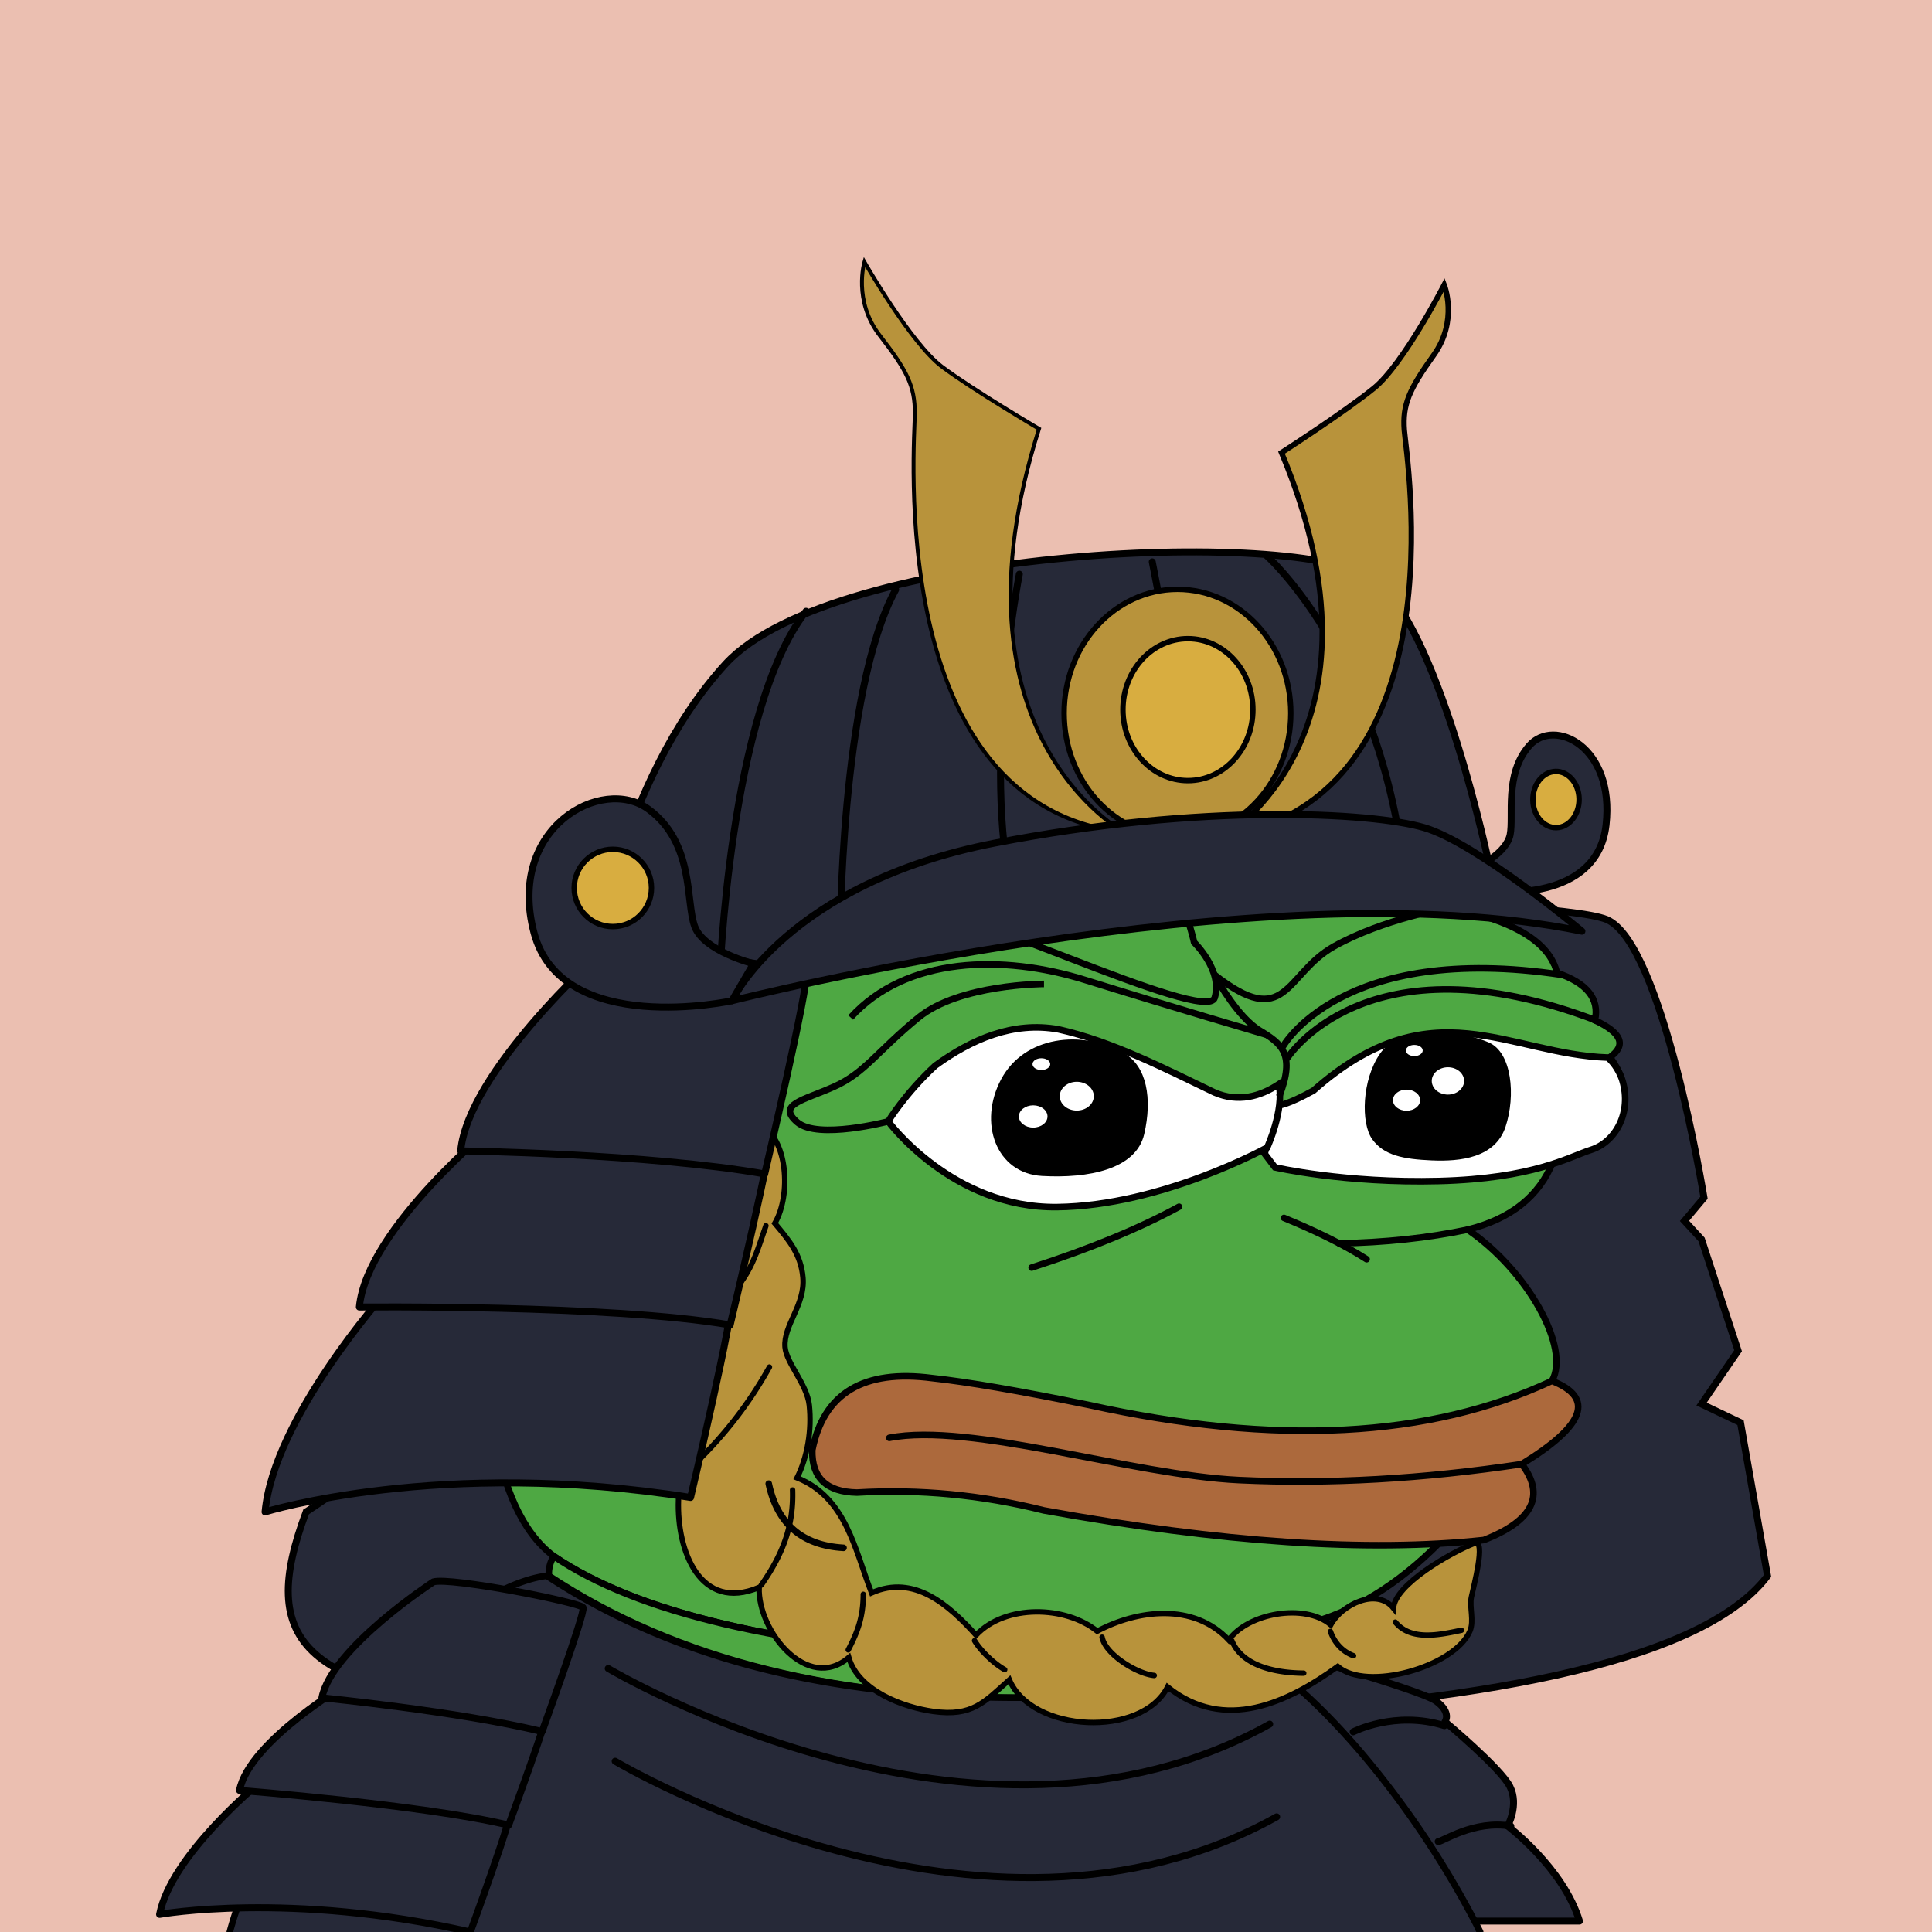 <svg xmlns="http://www.w3.org/2000/svg" xmlns:xlink="http://www.w3.org/1999/xlink" viewBox="0 0 2500 2500"><g><path style="fill-rule:evenodd;clip-rule:evenodd;fill:#ebbfb1;" d="M0 0h25e2v25e2H0z"/><path d="M396.111 1956.44c-62.458 166.747-12.045 238.734 321.944 256.73 333.988 17.996 1392.67 59.988 1569.12-173.965l-34.94-198.327-50.429-24.002 47.277-69.007-47.277-144.015-22.062-24.001 25.214-30.003c0 0-53.58-330.034-126.071-360.037-72.491-30.003-817.17-46.813-972.642 29.187-155.472 76-298.339 356-336.157 436-37.817 80-373.974 301.44-373.974 301.44z" style="fill:#262938;fill-rule:nonzero;stroke:#000;stroke-width:9px;"/><path style="fill-rule:evenodd;clip-rule:evenodd;fill:#4ea843;stroke:#000000;stroke-width:8.504;stroke-linecap:round;stroke-linejoin:round;stroke-miterlimit:2.613;" d="M867.603 1293.527c135.408-338.495 331.41-420.844 588.004-247.048 241.577-117.709 380.271-75.33 416.082 127.137 85.736 16.593 133.412 45.005 143.028 85.238 38.849 13.16 55.222 33.628 49.121 61.401 34.595 16.186 41.096 32.078 19.504 47.676 27.655 37.786 20.431 64.754-21.671 80.905 15.662 25.919-1.675 43.978-52.01 54.177-17.8 44.837-54.641 74.213-110.522 88.128 78.07 53.384 133.361 153.359 109.076 195.761-96.726 186.205-207.247 292.151-331.565 317.84-25.241 2.762-41.134 12.394-47.676 28.895-84.606 9.871-201.87 13.723-351.791 11.557-265.722-14.316-452.573-58.139-560.555-131.47C551.93 1890.923 644.393 1306.53 867.603 1293.527z"/><path style="fill-rule:evenodd;clip-rule:evenodd;fill:#4ea843;stroke:#000000;stroke-width:8.504;stroke-linecap:round;stroke-linejoin:round;stroke-miterlimit:2.613;" d="M1602.782 2136.4l.003.001c-29.47 61.966-189.929 58.995-254.948 60.108-259.599 4.447-472.17-48.054-637.709-157.502-.339-9.494 1.828-17.921 6.501-25.282 107.982 73.33 294.833 117.153 560.555 131.47C1412.208 2147.146 1520.737 2144.214 1602.782 2136.4z"/><path style="fill-rule:evenodd;clip-rule:evenodd;fill:none;stroke:#000000;stroke-width:8.504;stroke-linecap:round;stroke-linejoin:round;stroke-miterlimit:2.613;" d="M867.603 1293.527c-6.666 40.876-12.204 79.643-16.615 116.301"/><path style="fill-rule:evenodd;clip-rule:evenodd;fill:none;stroke:#000000;stroke-width:8.504;stroke-linecap:round;stroke-linejoin:round;stroke-miterlimit:2.613;" d="M1525.676 1561.525c-51.268 27.946-114.836 54.192-190.704 78.737"/><path style="fill-rule:evenodd;clip-rule:evenodd;fill:none;stroke:#000000;stroke-width:8.504;stroke-linecap:round;stroke-linejoin:round;stroke-miterlimit:2.613;" d="M1661.48 1575.972c43.172 17.706 78.809 35.524 106.91 53.455"/><path style="fill-rule:evenodd;clip-rule:evenodd;fill:none;stroke:#000000;stroke-width:8.504;stroke-linecap:round;stroke-linejoin:round;stroke-miterlimit:2.613;" d="M1899.139 1591.141c-51.724 10.804-107.176 16.714-166.355 17.731"/><path style="fill-rule:evenodd;clip-rule:evenodd;fill:none;stroke:#000000;stroke-width:8.504;stroke-linecap:round;stroke-linejoin:round;stroke-miterlimit:2.613;" d="M1153.659 1482.787c60.118 38.148 137.411 57.893 231.879 59.234 39.01-.234 79.221.007 120.635.722 32.19-13.808 57.713-18.865 76.571-15.17 48.169-23.217 60.691-48.499 37.562-75.848"/><path style="fill-rule:evenodd;clip-rule:evenodd;fill:none;stroke:#000000;stroke-width:8.504;stroke-linecap:round;stroke-linejoin:round;stroke-miterlimit:2.613;" d="M1455.607 1046.479c34.191 41.927 51.047 84.546 50.566 127.858-162.616-97.202-306.126-95.756-430.529 4.334"/><path style="fill-rule:evenodd;clip-rule:evenodd;fill:none;stroke:#000000;stroke-width:8.504;stroke-linecap:round;stroke-linejoin:round;stroke-miterlimit:2.613;" d="M1871.688 1173.615c-13.481 2.256-24.317.329-32.506-5.78-3.124-4.977-8.661-7.145-16.614-6.501-15.036 5.566-26.834 5.807-35.396.723-9.792-4.853-23.998-7.501-42.619-7.946-88.686-4.572-168.146 2.17-238.38 20.226 20.481 29.685 50.58 58.098 90.295 85.239 17.034 9.995 18.72 25.887 5.057 47.676-140.781-70.757-280.197-57.274-418.249 40.452-23.248 12.323-56.235 17.861-98.964 16.615-20.681-3.351-31.758 4.112-33.229 22.393-.159 13.995 10.436 21.459 31.784 22.394 26.147.214 47.337 2.38 63.568 6.501"/><path style="fill-rule:evenodd;clip-rule:evenodd;fill:none;stroke:#000000;stroke-width:8.504;stroke-linecap:round;stroke-linejoin:round;stroke-miterlimit:2.613;" d="M1559.124 1231.308c-146.388-18.638-254.816-7.048-325.282 34.77-40.94 36.795-86.93 57.984-137.972 63.568"/><path style="fill-rule:evenodd;clip-rule:evenodd;fill:none;stroke:#000000;stroke-width:8.504;stroke-linecap:round;stroke-linejoin:round;stroke-miterlimit:2.613;" d="M1609.225 1290.928c119.034-61.942 254.197-72.633 405.492-32.075"/><path style="fill-rule:evenodd;clip-rule:evenodd;fill:none;stroke:#000000;stroke-width:8.504;stroke-linecap:round;stroke-linejoin:round;stroke-miterlimit:2.613;" d="M1618.139 1315.921c160.721-64.233 309.287-62.788 445.699 4.334"/><path style="fill:#4ea843;" d="M1449 1046h12l113 38 254 50 38 32 10 15 131.5 69.5 6.5 15.5 46 47-4 22-342 132-96 73-85 4-75 15-247 30-136-49-73-91V1292l49-116 75-106 164-24z"/><g><path style="fill:#FFFFFF;stroke:#000000;stroke-width:8.504;" d="M2080.5 1368.5c-129.034-4.408-227.865-92.764-380.906 42.685-34.6 19.167-44.79 19.018-44.79 19.018l-18.407 62.673 13.386 17.68c0 0 90.384 20.894 212.572 17.68s167.274-31.012 196.551-40.381c31.939-10.223 52.623-48.489 40.594-89.355C2096.786 1389.281 2090.107 1376.706 2080.5 1368.5z"
			/><path style="fill:#FFFFFF;stroke:#000000;stroke-width:8.504;" d="M1571.839 1413.741c-63.878-30.668-133.079-66.447-202.28-81.781-58.742-10.577-112.413 12.888-159.279 46.91-39.469 36.518-60.946 72.222-60.946 72.222s82.878 112.484 218.452 110.876c135.569-1.602 271.954-77.129 271.954-77.129s22.119-48.123 15.153-81.946C1630.222 1419.167 1602.093 1426.654 1571.839 1413.741z"/><g><path d="M1454.163 1362.588c-54.464-30.758-128.676-22.003-158.639 33.848-29.966 55.865-7.054 121.863 52.888 125.257 59.927 3.384 121.616-8.465 132.195-54.163C1491.191 1421.832 1484.136 1379.514 1454.163 1362.588z"/><path style="fill:#FFFFFF;" d="M1415.383 1418.438c0 10.298-9.861 18.629-22.031 18.629-12.169.0-22.03-8.331-22.03-18.629.0-10.267 9.861-18.613 22.03-18.613C1405.522 1399.824 1415.383 1408.171 1415.383 1418.438z"/><path style="fill:#FFFFFF;" d="M1355.456 1444.673c0 7.951-8.287 14.396-18.512 14.396-10.215.0-18.506-6.444-18.506-14.396.0-7.942 8.291-14.381 18.506-14.381C1347.169 1430.293 1355.456 1436.731 1355.456 1444.673z"/><path style="fill:#FFFFFF;" d="M1358.98 1376.969c0 4.218-5.131 7.627-11.452 7.627-6.331.0-11.468-3.409-11.468-7.627.0-4.198 5.136-7.612 11.468-7.612C1353.849 1369.356 1358.98 1372.771 1358.98 1376.969z"/></g><g><path d="M1926.348 1348.886c-46.521-19.851-117.167-19.287-140.596 14.465-23.439 33.753-25.103 89.997-10.043 110.891 15.065 20.895 40.168 25.711 76.993 27.323 36.82 1.597 82.02-3.22 95.406-43.396C1961.494 1417.989 1956.472 1361.744 1926.348 1348.886z"/><ellipse style="fill:#FFFFFF;" cx="1873.622" cy="1398.707" rx="20.921" ry="17.68"/><path style="fill:#FFFFFF;" d="M1837.637 1423.614c0 7.547-7.865 13.667-17.575 13.667-9.7.0-17.571-6.12-17.571-13.667.0-7.542 7.87-13.656 17.571-13.656C1829.772 1409.958 1837.637 1416.072 1837.637 1423.614z"/><path style="fill:#FFFFFF;" d="M1840.985 1359.328c0 3.998-4.865 7.238-10.88 7.238-6.004.0-10.875-3.24-10.875-7.238.0-3.988 4.871-7.232 10.875-7.232C1836.119 1352.096 1840.985 1355.34 1840.985 1359.328z"/></g></g><path style="fill:none;stroke:#000000;stroke-width:8.504;" d="M965 1301.292c0 0 111.786-138.005 186.31-138.005s409.882 163.562 420.529 127.783c10.646-35.779-26.616-71.558-26.616-71.558s-22.915-105.68-91.304-175.511"/><path style="fill:none;stroke:#000000;stroke-width:8.504;" d="M1874.5 1174.5c0 0-84.412 14.344-148.29 50.123-63.878 35.779-60.71 110.877-155.71 35.877"/><path style="fill:none;stroke:#000000;stroke-width:8.504;" d="M1575.5 1268.5c0 0 26.5 48.131 54.893 65.167 28.394 17.036 46.136 30.663 24.843 85.185"/><path style="fill:none;stroke:#000000;stroke-width:8.504;" d="M1659.671 1354.961c0 0 74.478-136.813 361.829-93.461"/><path style="fill:none;stroke:#000000;stroke-width:8.504;" d="M1664.994 1370.295c0 0 101.984-163.481 400.506-49.795"/><path style="fill:none;stroke:#000000;stroke-width:8.504;" d="M1641.04 1339.627c0 0-130.417-38.335-236.88-71.558s-231.557-30.668-303.419 48.557"/><path style="fill:none;stroke:#000000;stroke-width:8.504;" d="M1350.928 1273.18c0 0-109.125.0-162.356 43.446s-69.201 71.558-109.125 89.448c-39.924 17.89-74.524 23.001-47.908 46.002 26.616 23.001 117.795-.983 117.795-.983"/><path d="M1632.86 2128.91s204 57 225 72 12 27 12 27 72 60 84 84-3 51-3 51 72 54 93 123h-138s-258-348-273-366" style="fill: #262938;stroke: #000;stroke-linecap: round;stroke-linejoin: round;stroke-width: 9px"/><path d="M1632.11 2148.81l-5.78-15.17-26.19 2.76h0c-29.47 62-189.93 59-254.95 60.11q-389.4 6.67-637.71-157.5c-129.3 16.62-356.12 257.88-410.13 461h1618c-91.14-179.87-218.68-314.41-283.25-351.19" style="fill: #262938;fill-rule: evenodd"/><path d="M1919.19 2498a1201.78 1201.78.0 0 0-152.16-230c-47.65-56.3-96.66-101.78-131.49-122.06l-5.24-13.75a4.26 4.26.0 0 0-4.42-2.71l-26.19 2.76a4.25 4.25.0 0 0-3.45 2.52c-26.34 55-167.67 56.59-235.62 57.37-5.61.06-10.81.12-15.51.2-257.51 4.41-471.26-48.34-635.29-156.8a4.28 4.28.0 0 0-2.89-.67c-63.11 8.11-151.31 68.64-235.91 161.92-41 45.15-78.52 95.54-108.64 145.72-32.8 54.65-56.07 107.3-69.15 156.48a4.25 4.25.0 0 0-.14 1.09h8.57l1.92-6.62h0C330 2401 393 2295.44 477.33 2202.42c39.79-43.87 81.82-81.72 121.55-109.45 40.33-28.16 77.48-45.26 107.59-49.54C789 2097.73 884.35 2138.49 990 2164.6c106.15 26.21 225.66 38.39 355.22 36.16 4.69-.08 9.87-.14 15.46-.2 74.15-.84 211.38-2.4 242.16-60.17l20.63-2.18 4.62 12.11.09.23.63 1.66h.07c.89 1.75 2.34 3.44 5 2.64 61.33 37.31 182.28 163 272.64 337.18h0l.43.9 1.42 2.73.9 2.38 1.13 2h9.17a4.25 4.25.0 0 0-.45-2"/><g><path d="M334.64 2308S221.29 2401 206.5 2477.2c0 0 168.47-30.33 402.1 22.8.0.0 56.27-153.1 52.84-160.89S359.92 2300.17 334.64 2308z" style="fill: #262938;stroke: #000;stroke-linecap: round;stroke-linejoin: round;stroke-width: 9px"/><path d="M452.7 2176.78s-130 75.51-142.79 140c0 0 238 18.46 348.26 44.92.0.0 56.86-153.76 53.8-160.37S475 2170.24 452.7 2176.78z" style="fill: #262938;stroke: #000;stroke-linecap: round;stroke-linejoin: round;stroke-width: 9px"/><path d="M560.75 2046.95s-131.54 85.48-144.24 150c0 0 176.72 17.39 284.94 43.67.0.0 56.07-153.83 53.08-160.43S582.7 2040.38 560.75 2046.95z" style="fill: #262938;stroke: #000;stroke-linecap: round;stroke-linejoin: round;stroke-width: 9px"/></g><g><path d="M1903.89 2066.87c2.5-12.43 19.6-75.86 4.11-69.87-31 12-103.5 53.77-104.79 84-22-27.06-67.08-4.48-81.21 21.46-33.37-28.26-107-15.38-132 19.72-45.63-48.7-118.26-39.1-170.21-11.47-40.87-33-118.66-35.27-156.78 5.15-35.21-39-80-79.09-135.19-54.69-21.53-55.29-32.81-123.47-96.41-148.9 13.37-26.82 19.27-61.6 15.81-94-2.87-26.95-29.76-54.55-31.39-75.11-2.25-28.31 26.3-54.68 23.19-90-2.61-29.65-17.42-47.61-36.4-70.19 21.7-37.4 16.37-110.77-19.6-128l-88 8.26c-21.57 23.82-76.62 131.24-8.33 124.68-50.82 39.05-51 103.24-7.07 147.77-32.76 32.29-28.54 80.67-17.59 124.14 4.11 16.3 20.39 37.6 22.09 52.44 1.77 15.46-5.68 14.07-6.19 28.91-2.29 65.86 28 145 104.4 112.9-1.93 56.76 62.75 136.35 116 90.71 12.42 43.06 70.37 64.46 109.59 69.85 50.13 6.89 65.67-11.8 98.21-41 28.75 68.47 171.38 75.49 204.73 9.26 73.78 59.27 155.7 20.17 220.18-26.5 37.27 32.58 151.31.72 171.1-45.94C1907.67 2097.27 1901.33 2079.6 1903.89 2066.87z" style="fill: #b8933b;stroke: #000;stroke-width: 7px"/><g><path d="M763 1265.84S799.6 1010.7 939 859s762.9-179.46 844.9-105.66S1927 1119 1927 1119s-483.4 11.54-622.8 64.84S820.4 1286.34 763 1265.84z" style="fill: #262938;stroke: #000;stroke-linecap: round;stroke-linejoin: round;stroke-width: 9px"/><path d="M931 1271s12-352 112-480" style="fill: none;stroke: #000;stroke-linecap: round;stroke-linejoin: round;stroke-width: 9px"/><path d="M1087 1219s0-324 72-456" style="fill: none;stroke: #000;stroke-linecap: round;stroke-linejoin: round;stroke-width: 9px"/><path d="M1491 727s60 3e2 60 412" style="fill: none;stroke: #000;stroke-linecap: round;stroke-linejoin: round;stroke-width: 9px"/><path d="M1639 719s140 124 176 392" style="fill: none;stroke: #000;stroke-linecap: round;stroke-linejoin: round;stroke-width: 9px"/><path d="M1319 743s-52 264-4 436" style="fill: none;stroke: #000;stroke-linecap: round;stroke-linejoin: round;stroke-width: 9px"/></g><g><path d="M1025.49 1924.56a3.5 3.5.0 0 0-3.39 3.61c1.37 42.81-10.55 79-39.87 120.87a3.5 3.5.0 1 0 5.74 4c30.25-43.25 42.55-80.67 41.13-125.11A3.5 3.5.0 0 0 1025.49 1924.56z"/><path d="M992.54 1767.38A525.8 525.8.0 0 1 894.21 1894a3.5 3.5.0 0 0 4.79 5.11 533 533 0 0 0 99.67-128.36A3.5 3.5.0 1 0 992.54 1767.38z"/><path d="M987.8 1584.92l-4.25 12.41c-8.2 24.22-15.29 45.13-32.25 65.86-8.65 10.58-31.63 38.67-53.31 39.38a3.5 3.5.0 1 0 .23 7c22-.72 42.83-22.8 58.5-41.95 17.76-21.71 25.39-44.22 33.46-68l4.23-12.34a3.52 3.52.0 0 0-2.17-4.47A3.48 3.48.0 0 0 987.8 1584.92z"/><path d="M1113.6 2063c-.1 28.5-7.08 47.39-19.1 70.39a3.5 3.5.0 0 0 6.2 3.24c12.52-24 19.79-43.68 19.9-73.6A3.5 3.5.0 0 0 1113.6 2063z"/><path d="M1259.32 2120a3.5 3.5.0 0 0-1.26 4.79c6.81 11.65 23.74 29.34 40.29 38.77a3.5 3.5.0 1 0 3.47-6.08c-15.32-8.73-31.51-25.6-37.71-36.22A3.5 3.5.0 0 0 1259.32 2120z"/><path d="M1425.42 2115.12a3.5 3.5.0 0 0-2.77 4.1c4.7 24.25 47.49 50.33 70.63 52.32a3.5 3.5.0 0 0 .6-7c-20.16-1.74-60.34-25.93-64.36-46.68A3.5 3.5.0 0 0 1425.42 2115.12z"/><path d="M1592.75 2119.81a3.5 3.5.0 0 0-1.92 4.56c15.53 38 66.95 44 96.21 44.17a3.5 3.5.0 1 0 0-7c-27.52-.17-75.78-5.57-89.78-39.82A3.5 3.5.0 0 0 1592.75 2119.81z"/><path d="M1720.39 2107.76a3.5 3.5.0 0 0-2.12 4.47c5.79 16.21 17.19 28.14 32.09 33.61a3.5 3.5.0 0 0 2.41-6.57c-12.91-4.74-22.83-15.17-27.91-29.39A3.5 3.5.0 0 0 1720.39 2107.76z"/><path d="M1803.34 2096.35a3.5 3.5.0 0 0-.48 4.93c21.19 25.79 58.81 18 86.28 12.25l2.63-.55a3.5 3.5.0 0 0-1.42-6.86l-2.64.55c-27.15 5.65-60.94 12.68-79.44-9.84A3.5 3.5.0 0 0 1803.34 2096.35z"/></g><path d="M1454.9 1077S1219 951.46 1344.46 554.87c0 0-85.34-50.2-125.5-80.32S1118.56 339 1118.56 339s-15.06 50.2 20.08 95.38 45.18 65.26 45.18 100.4S1143.66 1041.82 1454.9 1077z" style="fill: #b8933b;stroke: #000;stroke-width: 5px"/><path d="M1584 1082.73s226.75-133 74.26-497c0 0 81.69-52.62 119.68-83.48s90.84-133.67 90.84-133.67 18.48 46.13-13.47 90.79-40.58 64.16-38.16 97.13S1892.14 1029.61 1584 1082.73z" style="fill: #b8933b;stroke: #000;stroke-width: 7px"/><ellipse cx="1523.62" cy="922.79" rx="146.68" ry="160.21" style="fill: #b8933b;stroke: #000;stroke-width: 7px"/><ellipse cx="1537.16" cy="918.27" rx="84.09" ry="91.86" style="fill:#d8ad40;stroke: #000;stroke-width: 7px"/><g><path d="M1932.51 1153.6s134.1 15.42 145.69-86S2011.26 927.91 1978.8 965s-19.87 90.91-24.69 115.08-41.68 41.34-41.68 41.34z" style="fill: #262938;stroke: #000;stroke-linecap: round;stroke-linejoin: round;stroke-width: 9px"/><path d="M1983.76 1039c2 20 16.89 34.17 33.29 31.75s28.08-20.55 26.1-40.51-16.89-34.17-33.29-31.75S1981.78 1019 1983.76 1039z" style="fill:#d8ad40;stroke: #000;stroke-width: 7px"/></g><g><path d="M497.66 1674.21s-143.48 161-154.66 282.23c0 0 226-70.27 550.59-18.73.0.0 58.63-247.27 53-259S531.19 1658.56 497.66 1674.21z" style="fill: #262938;stroke: #000;stroke-linecap: round;stroke-linejoin: round;stroke-width: 9px"/><path d="M643.07 1452.85S474.89 1588.63 465 1691.3c0 0 326.48-3.31 479.83 23.18.0.0 59.36-248.38 54.41-258.32S672.75 1439.6 643.07 1452.85z" style="fill: #262938;stroke: #000;stroke-linecap: round;stroke-linejoin: round;stroke-width: 9px"/><path d="M775 1235s-169.16 151.62-178.87 254.28c0 0 242.84 3.31 393.4 29.81.0.0 58.28-248.38 53.42-258.32S804.14 1221.75 775 1235z" style="fill: #262938;stroke: #000;stroke-linecap: round;stroke-linejoin: round;stroke-width: 9px"/></g><path d="M947 1295s688-174 11e2-90c0 0-136-114-204-134s-288-32-556 20-340 204-340 204z" style="fill: #262938;stroke: #000;stroke-linecap: round;stroke-linejoin: round;stroke-width: 9px"/><g><path d="M947 1295s-220 48-256-88 88-204 148-160 48 120 60 152 76 48 76 48z" style="fill: #262938;stroke: #000;stroke-linecap: round;stroke-linejoin: round;stroke-width: 9px"/><circle cx="793" cy="1149" r="50" style="fill:#d8ad40;stroke: #000;stroke-width: 7px"/></g></g><path d="M787 2159s476 284 856 72" style="fill: none;stroke: #000;stroke-linecap: round;stroke-linejoin: round;stroke-width: 9px"/><path d="M796 2279s476 284 856 72" style="fill: none;stroke: #000;stroke-linecap: round;stroke-linejoin: round;stroke-width: 9px"/><path d="M1751 2241s54-28 118-8" style="fill: #262938;stroke: #000;stroke-linecap: round;stroke-linejoin: round;stroke-width: 9px"/><path d="M1861 2383c6 0 46-28 94-20" style="fill: #262938;stroke: #000;stroke-linecap: round;stroke-linejoin: round;stroke-width: 9px"/><path style="fill-rule:evenodd;clip-rule:evenodd;fill:#AC693C;stroke:#000000;stroke-width:8.504;stroke-linecap:round;stroke-linejoin:round;stroke-miterlimit:2.613;" d="M1408.653 1817.963c-89.816-18.32-157.236-29.878-202.262-34.673-88.842-11.63-140.612 19.432-155.308 93.185-.759 35.818 18.504 54.118 57.789 54.9 81.009-4.737 161.673 2.968 241.992 23.115 229.51 41.612 419.25 54.374 569.222 38.286 63.522-24.771 79.896-57.518 49.12-98.242 81.821-49.944 94.824-85.821 39.008-107.632C1850.094 1860.848 1650.24 1871.201 1408.653 1817.963z"/><path style="fill-rule:evenodd;clip-rule:evenodd;fill:none;stroke:#000000;stroke-width:8.504;stroke-linecap:round;stroke-linejoin:round;stroke-miterlimit:2.613;" d="M1969.207 1894.534c-127.733 19.224-249.637 26.119-365.711 20.687-138.029-6.46-347.82-75.145-452.727-54.638"/><path style="fill-rule:evenodd;clip-rule:evenodd;fill:none;stroke:#000000;stroke-width:8.504;stroke-linecap:round;stroke-linejoin:round;stroke-miterlimit:2.613;" d="M994.739 1919.817c11.104 52.276 43.37 79.967 96.796 83.072"/></g></svg>
